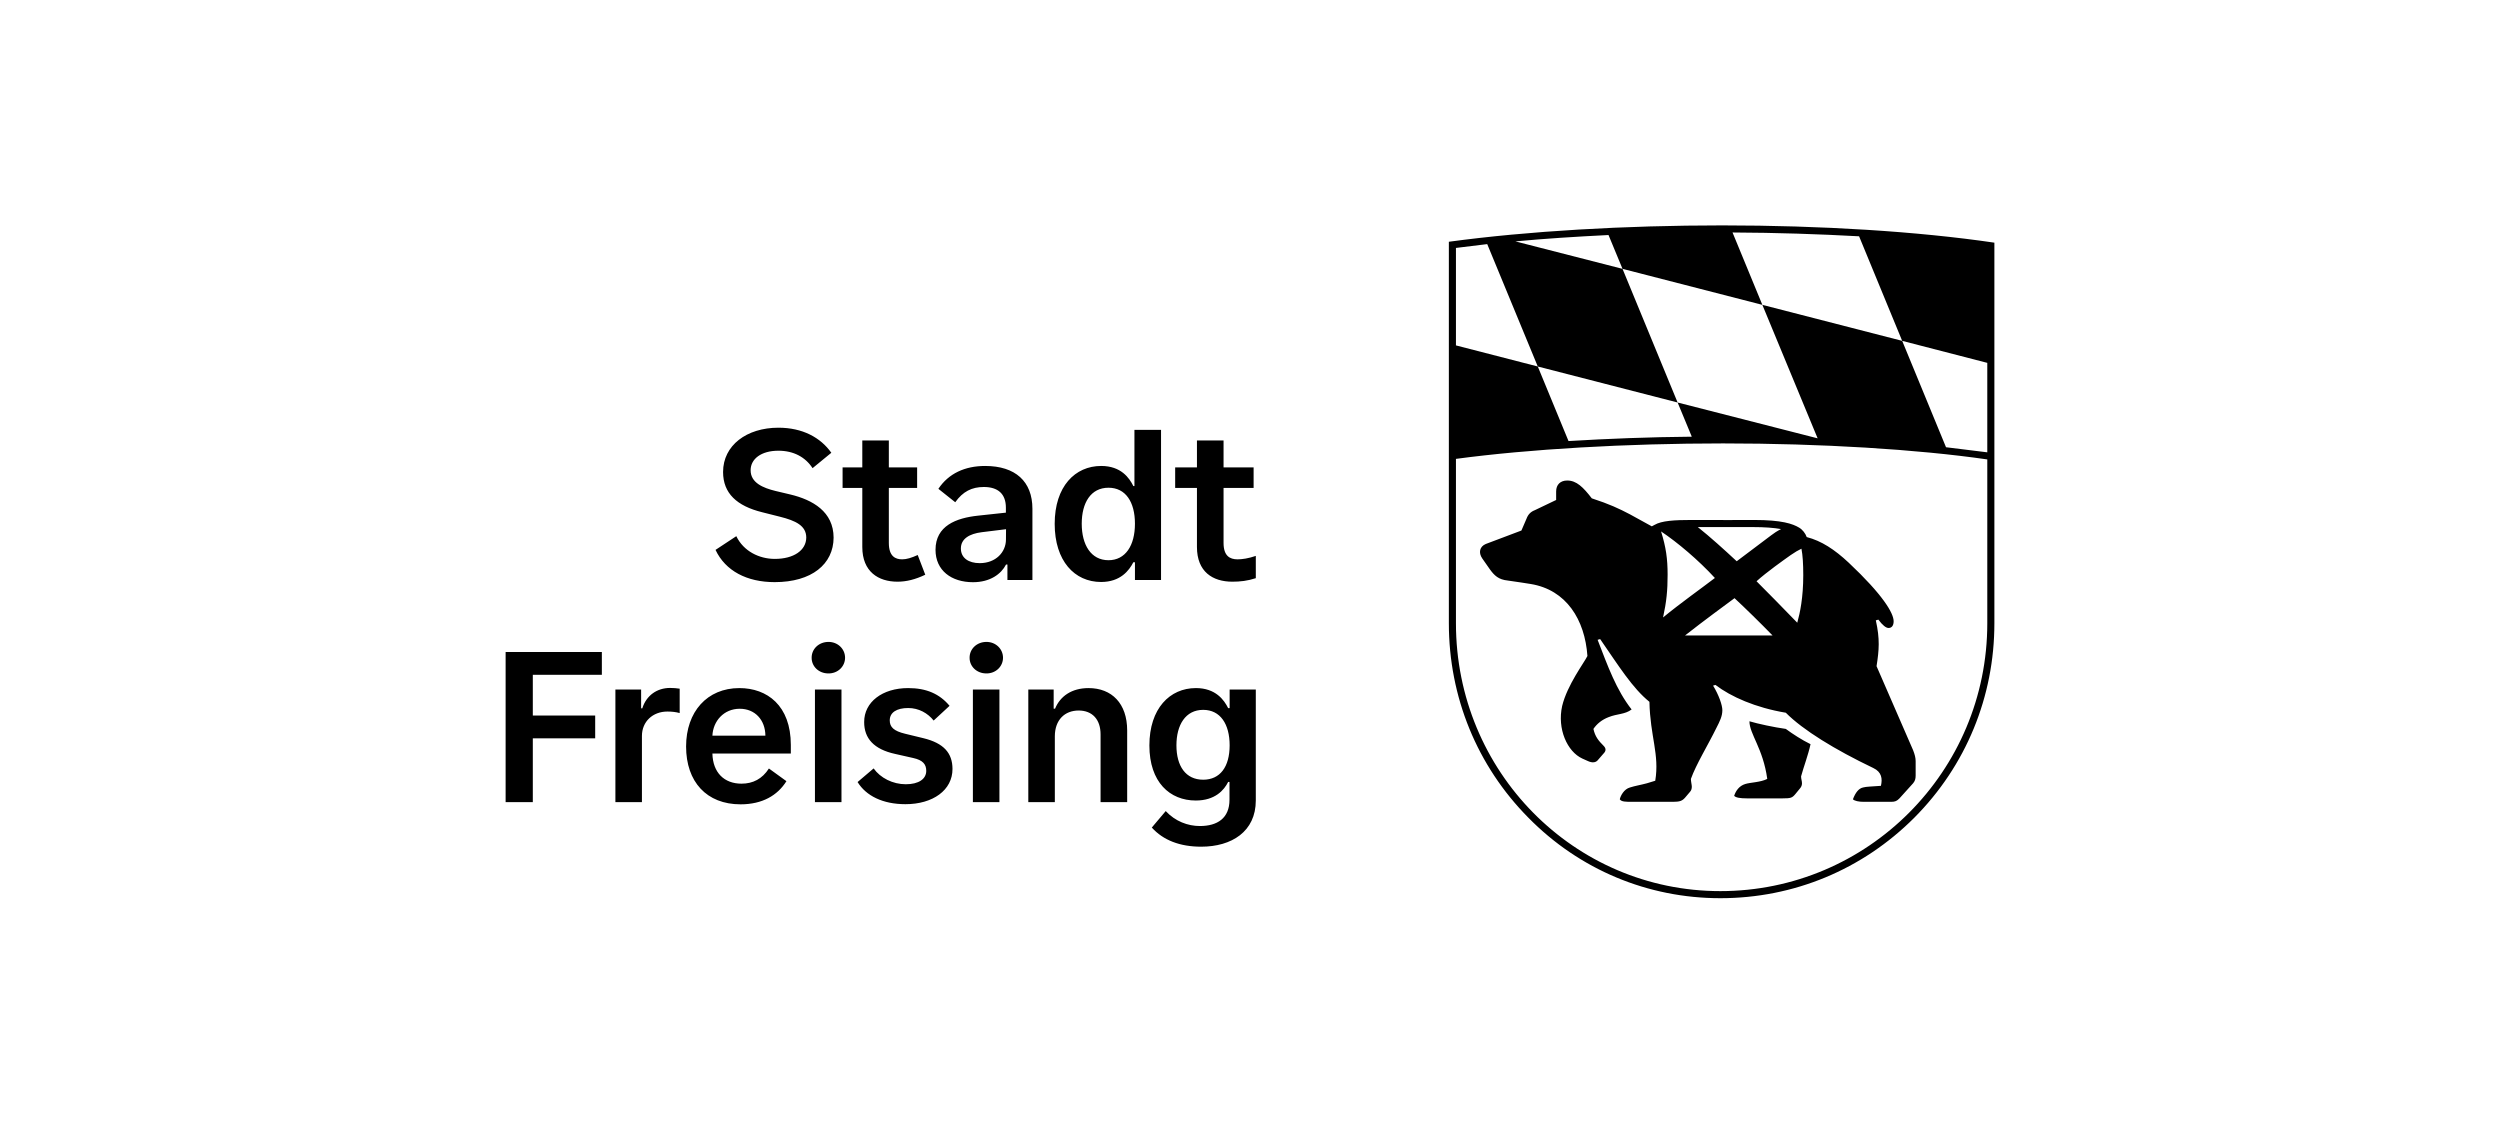 <svg viewBox="0 0 890 400" xmlns="http://www.w3.org/2000/svg" id="Ebene_1">
  <path d="M355.796,245.482h-9.446v40.079h9.446v-40.079ZM345.176,234.157c-.026,3.078,2.531,5.584,5.949,5.584,3.392.052,5.949-2.506,5.949-5.584,0-3.104-2.557-5.662-5.949-5.636-3.418.026-5.975,2.532-5.949,5.636M311.012,273.557l-5.714,4.853c3.026,4.906,8.976,7.88,17.038,7.88,9.759,0,16.778-4.983,16.752-12.576-.025-5.611-3.079-9.159-10.41-10.934l-6.446-1.566c-4.044-.964-5.479-2.399-5.479-4.722-.026-2.871,2.505-4.436,6.549-4.436,3.784,0,6.992,1.827,9.079,4.461l5.662-5.245c-3.548-4.253-8.245-6.313-14.742-6.313-9.185,0-15.683,4.983-15.656,12.08-.026,5.845,3.496,9.707,10.985,11.35l6.471,1.461c3.444.757,4.644,2.243,4.644,4.567,0,2.87-2.636,4.775-7.279,4.775-4.645,0-9.054-2.244-11.455-5.636M299.565,245.482h-9.446v40.079h9.446v-40.079ZM189.68,240.236h24.58v-8.115h-34.26v53.439h9.68v-22.702h22.206v-8.115h-22.206v-14.508ZM237.583,253.309c1.566,0,3.116.165,4.383.548v-8.688c-.887-.157-2.374-.261-3.418-.261-4.593,0-8.428,2.609-9.889,7.254h-.418v-6.681h-9.158v40.08h9.445v-23.563c0-5.088,3.836-8.688,9.054-8.688M263.348,252.318c5.427,0,9.08,3.967,9.132,9.576h-18.865c.235-5.166,4.044-9.576,9.733-9.576M263.217,244.959c-11.479,0-18.97,8.428-18.97,20.796,0,12.577,7.306,20.588,19.387,20.588,7.75,0,13.151-3.157,16.335-8.245l-6.237-4.514c-2.375,3.705-5.689,5.402-9.759,5.402-6.185,0-10.202-3.967-10.359-10.724h27.919v-3.053c0-14.064-8.454-20.248-18.317-20.248M267.222,167.395c0-3.993,3.732-6.941,9.89-6.941,5.401,0,9.602,2.27,12.159,6.21l6.68-5.479c-3.862-5.454-10.281-8.924-18.839-8.924-11.298,0-19.7,6.288-19.7,15.761,0,7.644,4.956,12.106,13.88,14.324l6.315,1.592c5.742,1.435,9.393,3.236,9.421,7.411-.027,4.567-4.462,7.619-11.195,7.619-5.558,0-11.137-2.73-13.71-8.092l-7.399,4.882c3.524,7.489,11.168,11.481,21.058,11.481,13.204,0,20.927-6.419,20.978-15.839-.025-9.263-7.463-13.464-15.421-15.369l-5.271-1.252c-4.383-1.07-8.871-2.896-8.846-7.385M300.845,234.157c0-3.104-2.557-5.662-5.949-5.636-3.418.026-5.975,2.532-5.949,5.636-.026,3.078,2.531,5.584,5.949,5.584,3.392.052,5.949-2.506,5.949-5.584M319.503,207.082c3.183,0,6.341-.783,9.889-2.48l-2.687-7.018c-2.193.991-3.914,1.54-5.531,1.54-2.375,0-4.749-1.018-4.749-5.845v-19.569h10.072v-7.307h-10.072v-9.602h-9.446v9.602h-7.019v7.307h7.019v21.03c0,8.794,5.741,12.342,12.525,12.342M358.147,188.4l-.026,3.705c-.025,4.461-3.601,8.375-9.341,8.375-3.94,0-6.707-1.826-6.707-5.218,0-3.497,3.105-5.245,7.385-5.792l8.689-1.07ZM358.642,206.482h8.898v-25.361c0-9.707-6.054-15.239-16.83-15.239-7.202,0-13.021,2.688-16.648,8.14l6.002,4.776c2.714-3.809,5.897-5.428,10.177-5.428,4.983,0,7.854,2.4,7.854,7.359v1.775l-9.916,1.07c-7.776.835-15.134,3.601-15.134,12.159,0,7.385,5.688,11.534,13.334,11.534,6.132,0,10.046-2.923,11.768-6.289h.496v5.506ZM375.601,252.292h-.496v-6.811h-9.028v40.08h9.445v-23.485c.025-5.792,3.523-9.132,8.48-9.132,4.879,0,7.829,3.21,7.802,8.559v24.058h9.472v-25.52c0-9.602-5.48-15.082-13.751-15.082-5.975,0-10.098,2.87-11.924,7.333M404.041,186.443c0,7.775-3.392,12.994-9.419,12.994-6.237,0-9.524-5.48-9.524-12.994,0-7.463,3.236-12.812,9.524-12.812,6.08,0,9.419,5.036,9.419,12.812M404.041,206.482h9.289v-53.439h-9.471v19.988h-.391c-1.436-2.896-4.384-7.149-11.456-7.149-9.262,0-16.543,7.253-16.543,20.613,0,13.204,7.072,20.693,16.517,20.693,6.89,0,9.994-4.098,11.482-7.02h.573v6.315ZM428.332,252.708c6.08,0,9.42,5.037,9.42,12.629,0,7.646-3.392,12.239-9.42,12.239-6.236,0-9.523-4.854-9.523-12.239,0-7.279,3.235-12.629,9.523-12.629M425.723,244.959c-9.262,0-16.542,7.254-16.542,20.431,0,13.073,7.28,19.595,16.517,19.595,6.862,0,10.072-3.678,11.533-6.628h.469v6.341c0,6.601-4.331,9.367-10.542,9.367-4.306,0-8.767-1.67-12.16-5.323l-4.957,5.87c4.07,4.513,10.02,6.81,17.586,6.81,10.829,0,19.44-5.375,19.44-16.465v-39.478h-9.315v6.627h-.521c-1.436-2.895-4.437-7.149-11.508-7.149M438.718,207.082c2.793,0,5.402-.286,8.35-1.252v-7.932c-2.557.887-4.827,1.227-6.498,1.227-2.766,0-4.984-1.227-4.984-5.845v-19.57h10.699v-7.305h-10.699v-9.603h-9.471v9.603h-7.754v7.305h7.754v21.031c0,8.794,5.583,12.342,12.602,12.342M617.363,283.315c.583.648,2.136.906,4.532.906h12.688c2.977,0,3.431-.194,4.531-1.489l1.748-2.136c.454-.518.647-1.165.647-1.748,0-.777-.324-1.554-.324-2.461.907-3.366,2.525-7.574,3.367-11.458-3.043-1.488-6.345-3.624-8.806-5.438-4.207-.582-9.904-1.812-12.946-2.718,0,4.532,4.856,9.645,6.344,20.52-2.395,1.23-6.02,1.23-7.833,1.813-2.137.648-3.366,2.395-3.949,4.208M641.963,204.726c0,8.027-1.166,13.529-2.137,16.96-5.114-5.309-11.264-11.523-14.5-14.76,3.56-3.237,9.71-7.574,12.17-9.321,1.489-1.035,2.719-1.748,3.82-2.266.453,2.331.647,5.438.647,9.387M634.065,188.348c-1.424.712-2.59,1.489-3.496,2.201l-12.299,9.257c-4.596-4.273-9.388-8.61-13.854-12.17h19.551c4.207,0,7.573.259,10.098.712M610.501,205.762c-4.726,3.625-12.234,8.934-18.449,14.047,1.23-5.632,1.619-9.645,1.619-15.213,0-5.696-.583-9.775-2.33-15.407,5.826,3.885,13.271,10.164,19.161,16.573M599.884,226.218c6.927-5.438,14.113-10.681,17.608-13.271,3.625,3.367,9.257,8.869,13.53,13.271h-31.139ZM676.208,284.222l4.854-5.373c.648-.777.908-1.554.908-2.719v-5.179c0-1.165-.324-2.395-.908-3.884l-13.011-29.908c.907-5.761,1.23-9.646-.259-16.313l.907-.259c1.488,2.007,2.719,2.978,3.625,2.978,1.165,0,1.811-.906,1.811-2.395,0-2.913-3.883-9.452-15.989-20.845-5.049-4.726-9.71-7.768-14.954-9.128-.453-1.295-1.488-2.654-2.719-3.366-2.266-1.36-6.149-2.719-15.99-2.719,0,0-16.766.065-22.334,0-6.02,0-10.617.258-13.141,1.748-.259.129-.971.518-.971.518l-7.769-4.272c-3.949-2.072-7.25-3.625-13.594-5.697-3.042-3.949-5.438-6.344-8.74-6.344-2.46,0-3.949,1.489-3.949,3.885v3.042l-7.573,3.625c-1.489.583-2.395,1.489-2.978,3.042l-1.813,4.208-12.688,4.791c-2.136.906-2.719,3.042-1.229,5.178l2.719,3.885c1.553,2.136,3.042,3.625,6.344,3.949,4.208.583,6.02.906,8.156,1.23,12.688,2.072,19.291,12.688,20.198,25.636-1.165,2.395-7.186,10.293-8.998,17.802-1.813,8.157,1.812,16.249,7.186,18.709l1.877.842c1.748.841,2.913.518,3.561-.194l2.136-2.461c.907-.906.907-1.813,0-2.719-1.812-1.813-3.042-3.301-3.625-6.021,1.23-1.812,3.043-3.301,5.438-4.207,3.042-1.23,5.762-.906,8.156-2.719-5.438-6.927-8.48-15.407-12.105-24.795l.906-.258c6.668,9.646,11.523,17.479,17.544,22.334.259,12.365,3.625,18.708,2.071,28.095l-2.977.906c-2.137.583-4.208.906-6.021,1.489-2.136.582-3.366,2.977-3.625,4.207.583.906,2.072.906,4.532.906h14.437c2.46,0,3.301-.389,4.272-1.488l1.813-2.137c.453-.518.582-1.165.582-1.813,0-.582-.323-1.813-.323-2.719,1.812-5.113,6.084-12.04,9.063-18.126,1.229-2.394,2.136-4.208,2.136-6.344,0-1.748-1.23-5.373-3.302-8.739l.842-.259c5.502,4.208,14.242,8.092,25.052,9.904,6.086,6.15,17.48,13.142,31.139,19.68,3.042,1.424,3.301,3.884,2.719,6.344-3.366.258-5.179.258-6.344.583-1.554.323-2.72,1.812-3.625,4.207.582.583,2.071.906,3.884.906h9.711c1.488,0,2.071-.323,2.978-1.23M707.475,221.881c0,52.76-42.596,95.356-95.032,95.356-52.112,0-94.126-42.596-94.126-95.356v-58.521c26.089-3.496,60.658-5.503,95.098-5.503,34.763,0,68.944,2.072,94.061,5.697v58.327ZM707.475,161.029l-14.695-1.813-15.602-37.87-49.782-12.818,19.68,47.516-49.847-12.753,5.049,12.17c-15.019.13-29.907.712-43.89,1.554l-10.941-26.542-29.132-7.509v-34.699c3.561-.453,7.251-.906,11.135-1.36l17.997,43.568,49.782,12.817-19.615-47.58-38.129-9.775c10.229-.971,21.427-1.683,33.145-2.266l4.984,12.041,49.782,12.817-10.617-25.765c15.537.065,30.815.583,45.056,1.36l15.342,37.223,30.296,7.832v31.851ZM710,221.881V86.388c-27.254-4.013-61.759-6.15-96.911-6.15-34.504,0-69.137,2.007-97.297,5.826v135.816c0,26.218,10.034,50.753,28.29,69.202,18.19,18.515,42.532,28.678,68.361,28.678,26.088,0,50.559-10.164,69.008-28.613,18.45-18.515,28.549-43.114,28.549-69.268"></path>
</svg>